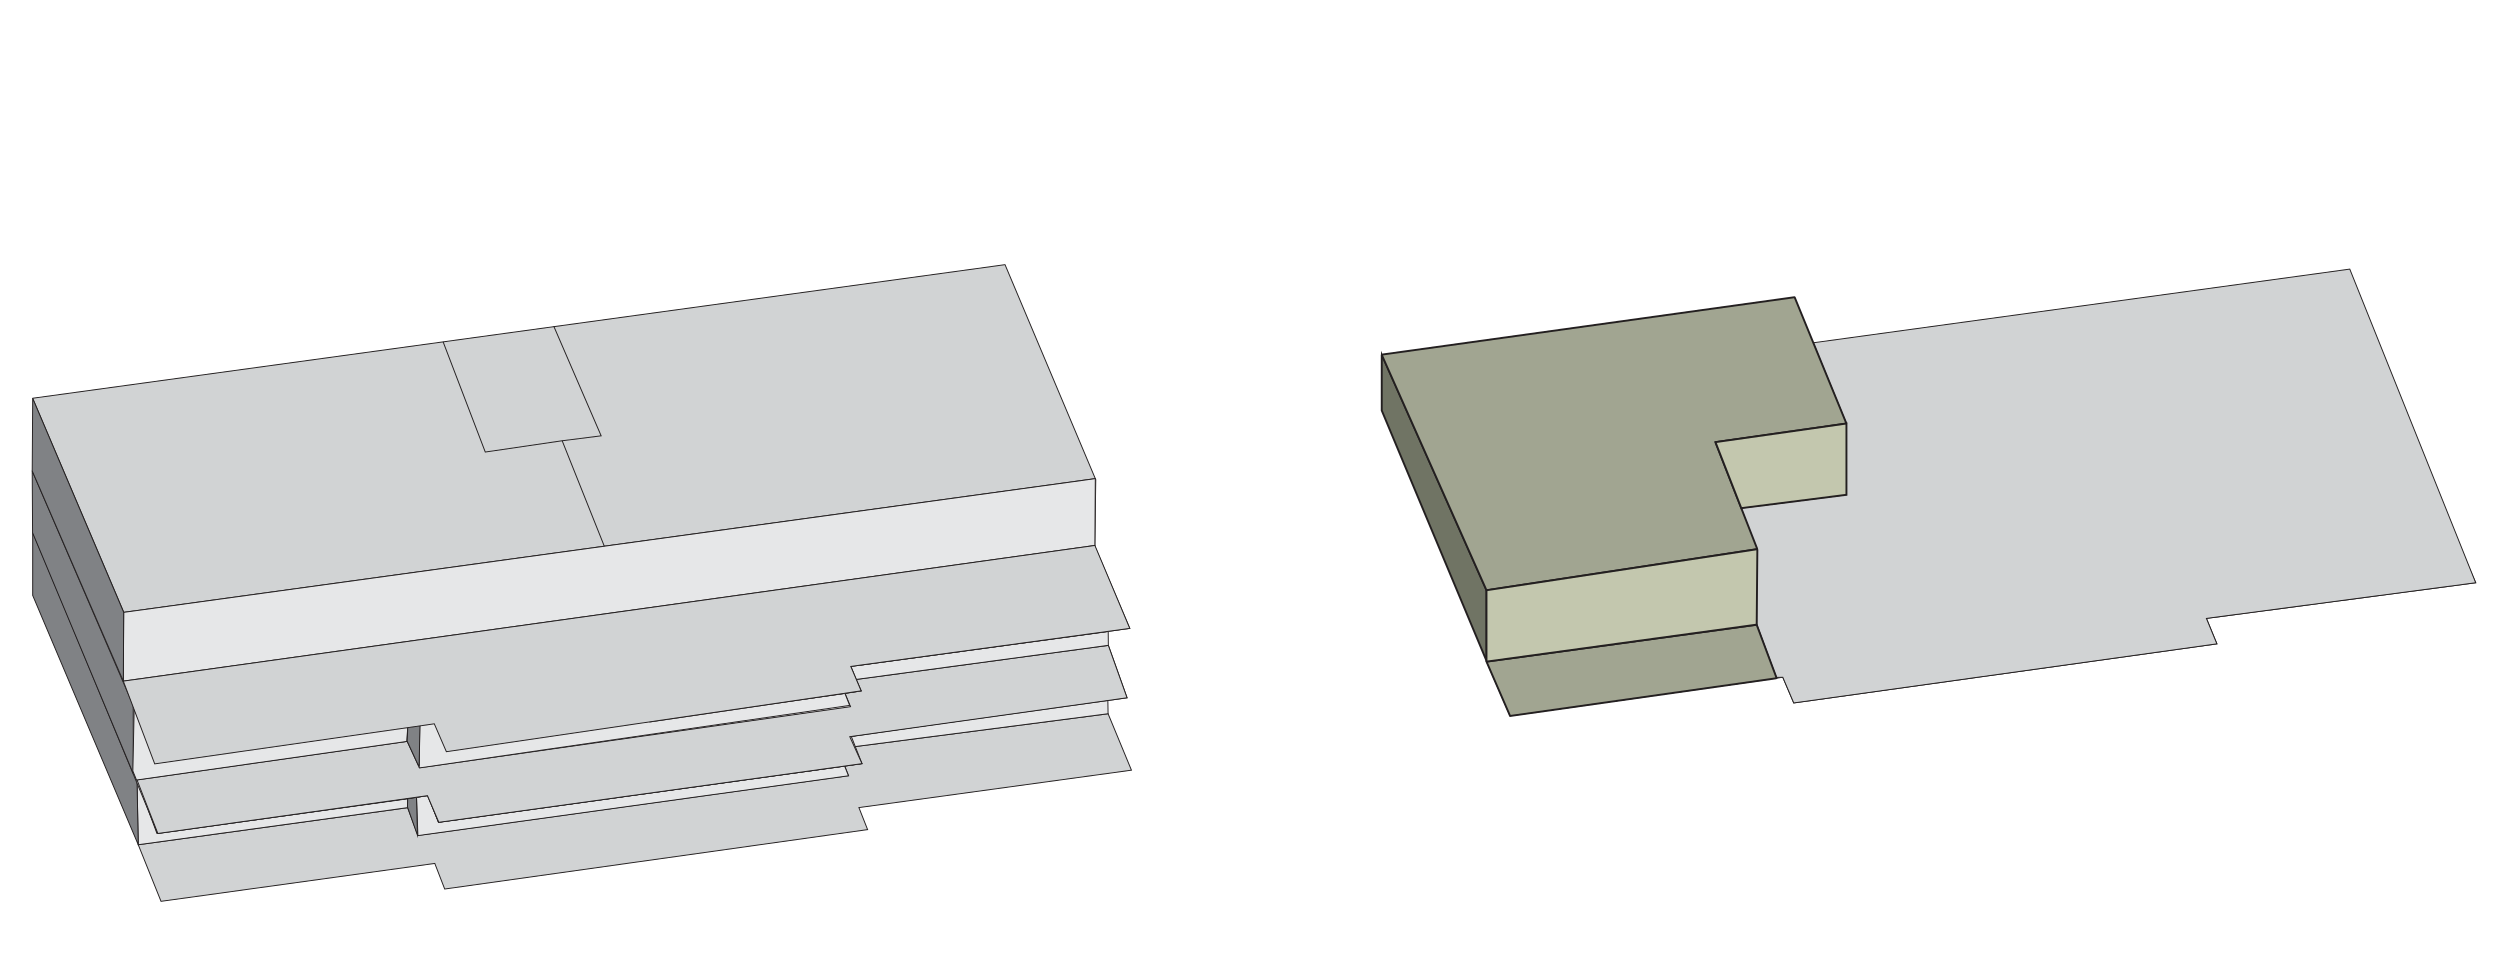 <?xml version="1.0" encoding="UTF-8"?>
<svg xmlns="http://www.w3.org/2000/svg" id="Layer_1" data-name="Layer 1" viewBox="0 0 1300 500">
  <defs>
    <style>.cls-1{fill:#d1d3d4;}.cls-1,.cls-10,.cls-11,.cls-12,.cls-2,.cls-3,.cls-4,.cls-5,.cls-6,.cls-7,.cls-8,.cls-9{stroke:#231f20;stroke-miterlimit:10;}.cls-1,.cls-12,.cls-2,.cls-3,.cls-4,.cls-5,.cls-6,.cls-7,.cls-8{stroke-width:0.5px;}.cls-2{fill:#aea99f;}.cls-3{fill:#e6e7e8;}.cls-4{fill:#808285;}.cls-5{fill:#ddcebd;}.cls-6{fill:#8d9551;}.cls-7{fill:#e5c9a2;}.cls-8{fill:#fce3c2;}.cls-9{fill:#707464;}.cls-10{fill:#a1a591;}.cls-11{fill:#c3c7ae;}.cls-12{fill:none;}</style>
  </defs>
  <g id="A_EG_A" data-name="A EG A">
    <polygon class="cls-1" points="772.97 344 913.48 324.81 918.66 337.78 1144.52 307.44 1144.27 300.28 1145.12 300.16 1149.43 299.4 1148.67 297.23 1146.77 292.35 1275.4 275.81 1287.36 303.03 1147.33 321.57 1152.78 334.8 932.75 365.53 927.05 352.17 785.21 372.25 772.97 344"></polygon>
    <polygon class="cls-2" points="71.24 405.55 81.61 433.38 222.68 414.02 211.74 385.49 71.24 405.55"></polygon>
    <polygon class="cls-1" points="71.89 439.26 83.73 468.69 226.09 448.98 231.24 462.29 451.15 431.39 446.63 419.94 588.35 400.49 576.2 371.14 444.21 388.28 448.04 397.03 439.22 398.26 441.23 403.32 217.32 434.42 211.96 419.98 71.89 439.26"></polygon>
    <polygon class="cls-3" points="71.89 439.26 71.24 405.55 81.61 433.38 212 415.36 211.96 419.98 71.89 439.26"></polygon>
    <polygon class="cls-3" points="216.61 414.63 222.54 413.63 227.99 427.53 439.2 398.36 441.21 403.42 217.3 434.51 216.61 414.63"></polygon>
    <polygon class="cls-3" points="441.88 383.07 576.07 363.58 576.2 371.14 444.21 388.28 441.88 383.07"></polygon>
    <path class="cls-4" d="M17.11,277.05,71.24,405.54v0L71.89,439a.06.06,0,0,1-.11,0L17,309.61v0l0-32.52C17,277,17.08,277,17.11,277.05Z"></path>
    <path class="cls-4" d="M212,415.36l4.57-.72s0,0,0,0l.51,19.69s0,0,0,0l-5.21-14.79h0l.13-4.18Z"></path>
    <polygon class="cls-5" points="227.99 427.53 448.04 397.03 441.88 383.07 448.82 381.69 442.31 367.81 217.15 399.84 227.99 427.53"></polygon>
    <polygon class="cls-1" points="17.3 276.93 71.24 405.55 323.64 397.42 381.2 387.05 398.84 385.49 420.62 382.38 448.88 381.93 442.66 382.9 448.23 397.1 228.19 427.6 222.29 413.75 82.08 433.41 17.3 276.93"></polygon>
    <polygon class="cls-6" points="448.69 381.86 586.06 362.85 576.33 335.58 436.95 354.64 448.69 381.86"></polygon>
    <polygon class="cls-1" points="82.08 433.41 222.29 413.75 228.19 427.6 448.23 397.1 441.88 383.07 586.06 362.85 576.33 335.58 444.99 353.34 447.78 359.24 439.42 360.6 442.27 367.47 218.1 399.24 211.74 385.49 71.24 405.55 82.08 433.41"></polygon>
    <path class="cls-4" d="M16.94,277.05l-.19-32.15c0-.09,52.52,121.92,52.52,121.92s0,0,0,0l.06,35.2a.07.07,0,0,1-.14,0l-52.26-125Z"></path>
    <polygon class="cls-3" points="69.77 368.62 81.7 396.62 212.1 377.32 211.49 385.56 70.98 405.61 69.08 400.94 69.77 368.62"></polygon>
    <path class="cls-3" d="M218,399l.27-22.81,8.81-1.41,6.28,14.51,206-28.7,2.46,6.22L218.34,399.28A.27.27,0,0,1,218,399Z"></path>
    <polygon class="cls-3" points="442.4 346.53 576.27 328.38 576.33 335.58 444.99 353.34 442.4 346.53"></polygon>
    <path class="cls-4" d="M211.75,385.45l.31-7.71a.19.19,0,0,1,.16-.18l5.38-1a.68.68,0,0,1,.8.69L217.94,398a.19.19,0,0,1-.36.08l-5.82-12.57A.28.28,0,0,1,211.75,385.45Z"></path>
    <polygon class="cls-7" points="314.75 319.5 569.33 284.1 587.48 326.76 442.4 346.53 447.78 359.24 337.91 375.41 314.75 319.5"></polygon>
    <path class="cls-8" d="M315,284.17l254.17-35.24a.54.54,0,0,1,.63.55l-.5,34.15a.57.57,0,0,1-.48.54L315.38,319.41a.55.55,0,0,1-.63-.54l-.19-34.15A.55.55,0,0,1,315,284.17Z"></path>
    <path class="cls-1" d="M17.08,207.07l505.46-69.44a.08.08,0,0,1,.1.06l46.87,111.07a.1.1,0,0,1-.07.14l-505,69.51a.1.1,0,0,1-.1-.06L17,207.2A.09.09,0,0,1,17.08,207.07Z"></path>
    <polygon class="cls-3" points="64.33 318.42 569.56 248.88 569.34 283.63 64.13 354.18 64.33 318.42"></polygon>
    <polygon class="cls-1" points="64.13 354.18 569.34 283.63 587.48 326.76 442.4 346.53 447.78 359.24 232.11 390.88 225.83 376.38 80.45 397.21 64.13 354.18"></polygon>
    <path class="cls-4" d="M17.05,207.3,64.32,318.41v0L64.13,354a0,0,0,0,1-.09,0L16.75,244.9h0L17,207.32A0,0,0,0,1,17.05,207.3Z"></path>
    <polygon class="cls-1" points="905.47 264.23 913.44 285.63 913.48 324.53 923.73 352.26 927.05 352.17 932.75 365.53 1152.78 334.8 1147.33 321.57 1287.36 303.03 1221.88 139.93 942.91 178.24 960.02 219.91 960.15 257.29 905.47 264.23"></polygon>
    <path class="cls-9" d="M773,306.91v36.75c0,.08-54.37-129.88-54.49-130.19h0V184.65a.08.08,0,0,1,.15,0Z"></path>
    <path class="cls-10" d="M718.83,184.36,933,154.57a.26.26,0,0,1,.28.16L960,219.91a.27.27,0,0,1-.21.37l-67.43,9.58a.28.28,0,0,0-.22.37l21.54,55a.27.27,0,0,1-.21.36L773.17,306.9a.28.28,0,0,1-.29-.16l-54.26-122A.28.28,0,0,1,718.83,184.36Z"></path>
    <path class="cls-10" d="M773.38,344l139.85-19.1a.3.3,0,0,1,.33.2l10.17,27.21a.32.32,0,0,1-.25.42l-138,19.54a.32.32,0,0,1-.33-.19l-12-27.65A.31.31,0,0,1,773.38,344Z"></path>
    <polygon class="cls-11" points="892.04 229.91 960.15 220.23 960.15 257.29 905.47 264.23 892.04 229.91"></polygon>
    <path class="cls-11" d="M773.25,306.89l140.19-21.26a.33.33,0,0,1,.38.33l-.34,38.57a.32.32,0,0,1-.29.32L773.34,344a.32.32,0,0,1-.37-.32V307.21A.32.32,0,0,1,773.25,306.89Z"></path>
  </g>
  <g id="LINIJE_1" data-name="LINIJE 1">
    <polyline class="cls-12" points="230.42 177.76 252.34 235.06 292.33 229.19 312.6 226.63 287.97 169.66"></polyline>
    <line class="cls-12" x1="314.26" y1="284.08" x2="292.33" y2="229.19"></line>
  </g>
</svg>
